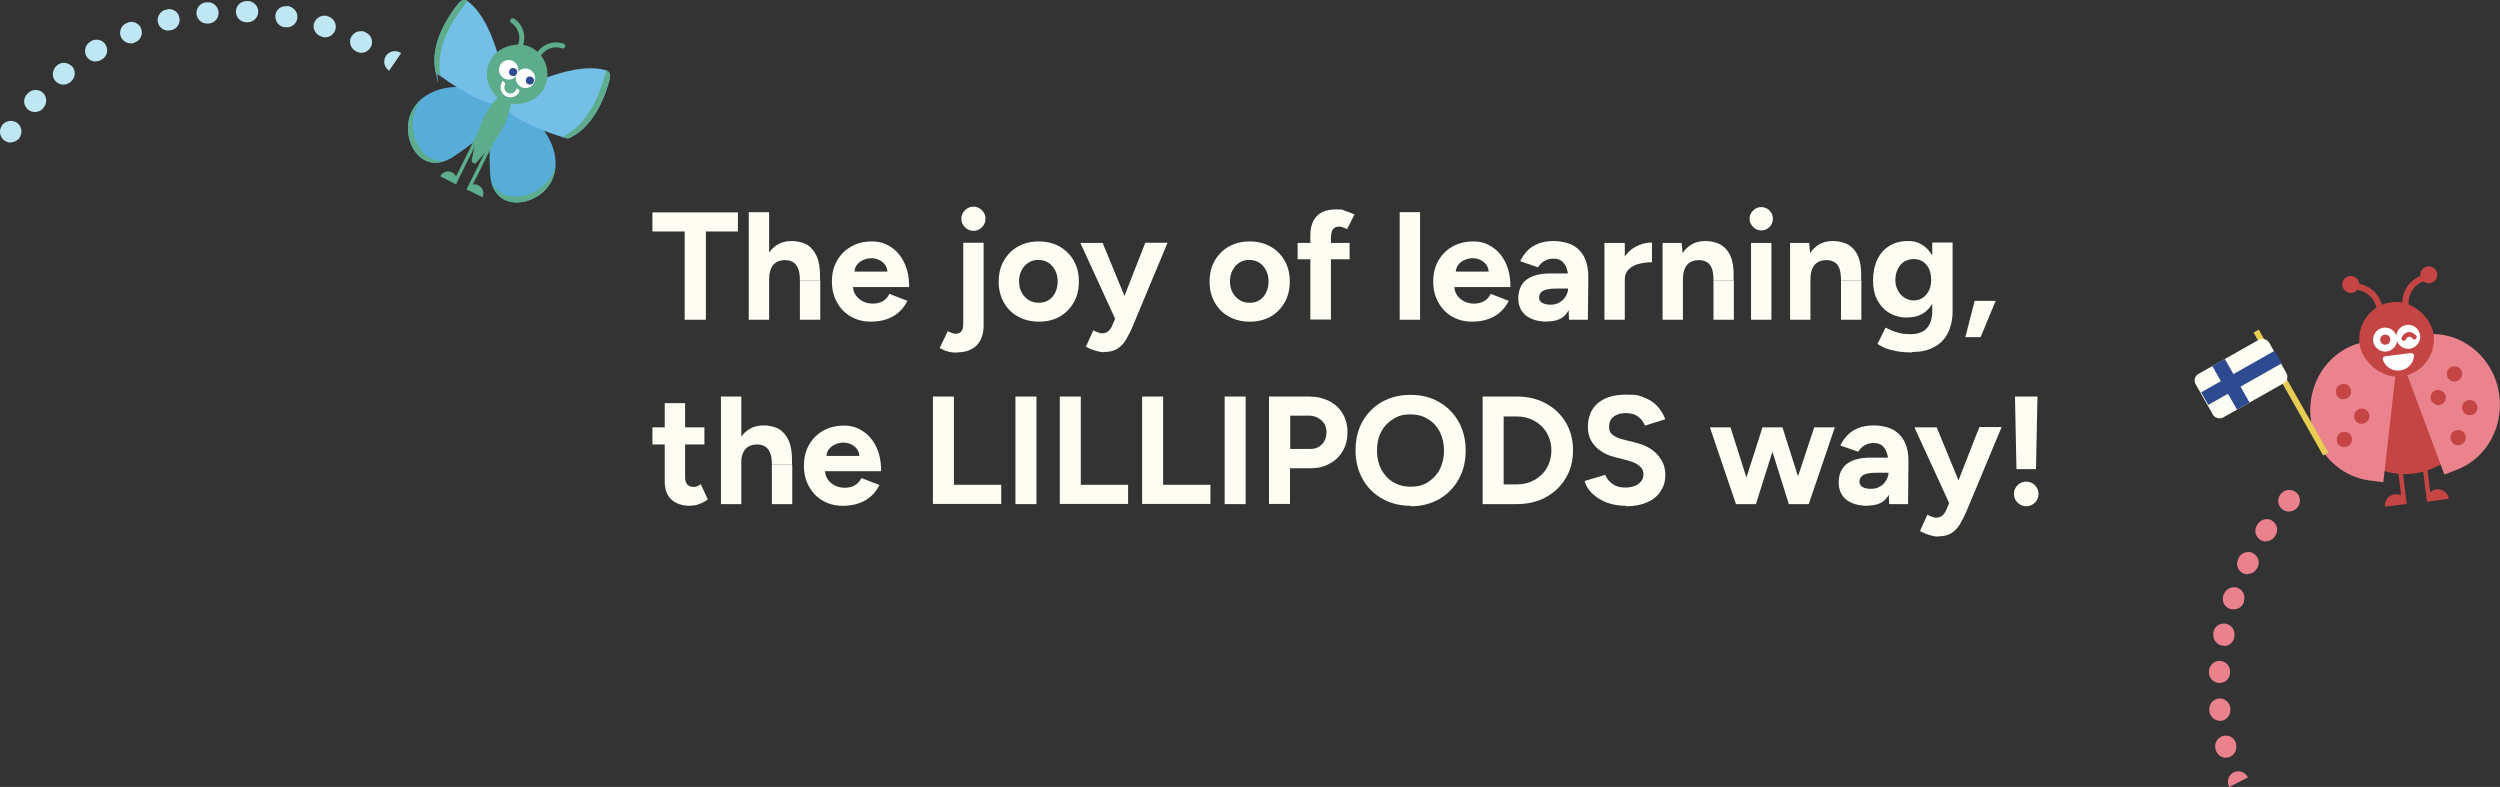 <?xml version="1.0" encoding="UTF-8"?><svg id="uuid-e84481a3-fe73-4bab-b014-cb28ea0e6486" xmlns="http://www.w3.org/2000/svg" viewBox="0 0 1178.3 370.9"><rect x="0" y="0" width="1178.3" height="370.9" fill="#333333" stroke="none"/><g id="uuid-52e05fe9-2293-4400-8881-c13a4db3cb9d"><path d="M322.7,150.7v-41.6h-15.2v-9h40.3v9h-15.1v41.6h-9.9Z" style="fill:#fefdf3;"/><path d="M352.9,150.7v-50.7h9.6v50.7h-9.6ZM377,132.1c0-2.5-.3-4.4-.9-5.7-.6-1.4-1.4-2.3-2.4-2.9-1-.6-2.2-.9-3.5-.9-2.5,0-4.4.7-5.7,2.2-1.3,1.5-2,3.8-2,6.9h-3.2c0-3.9.6-7.1,1.7-9.8,1.1-2.7,2.7-4.7,4.8-6.2,2.1-1.4,4.5-2.1,7.2-2.1s5.3.6,7.3,1.7c2,1.2,3.5,3,4.6,5.4,1.1,2.4,1.6,5.6,1.6,9.4v2h-9.6ZM377,150.7v-18.5h9.6v18.5h-9.6Z" style="fill:#fefdf3;"/><path d="M410.5,151.6c-3.6,0-6.7-.8-9.5-2.4s-4.9-3.8-6.5-6.7c-1.6-2.8-2.4-6.1-2.4-9.8s.8-7,2.4-9.8c1.6-2.8,3.8-5.1,6.7-6.7,2.8-1.6,6.1-2.4,9.7-2.4s6.1.8,8.8,2.5,4.8,4.1,6.4,7.3c1.6,3.2,2.4,7.1,2.4,11.7h-27.4l.9-.9c0,1.8.4,3.3,1.3,4.7.9,1.3,2.1,2.3,3.5,3,1.4.7,3,1,4.6,1s3.6-.4,4.9-1.3c1.3-.8,2.2-1.9,2.9-3.3l8.5,3.3c-1,2-2.3,3.8-3.9,5.2-1.6,1.5-3.5,2.6-5.8,3.4-2.2.8-4.8,1.2-7.6,1.2ZM402.6,128.9l-.9-.9h17.4l-.8.9c0-1.7-.4-3.1-1.2-4.2-.8-1-1.8-1.8-3-2.3-1.2-.5-2.3-.7-3.4-.7s-2.3.2-3.5.7c-1.3.5-2.3,1.2-3.2,2.3-.9,1-1.3,2.4-1.3,4.2Z" style="fill:#fefdf3;"/><path d="M450.8,166.2c-2.8,0-5.4-.7-7.9-2.2l3.8-7.9c.8.4,1.5.7,2.1.9.7.2,1.2.3,1.7.3,2.3,0,3.5-1.5,3.5-4.6v-38.3h9.6v38.9c0,4.1-1.1,7.3-3.3,9.5-2.2,2.2-5.4,3.3-9.5,3.3ZM458.8,108.8c-1.5,0-2.9-.6-4-1.7-1.1-1.1-1.7-2.4-1.7-4s.6-2.9,1.7-4c1.1-1.1,2.4-1.7,4-1.7s2.9.6,4,1.7c1.1,1.1,1.7,2.4,1.7,4s-.6,2.9-1.7,4c-1.1,1.1-2.4,1.7-4,1.7Z" style="fill:#fefdf3;"/><path d="M489.6,151.6c-3.7,0-6.9-.8-9.8-2.4-2.9-1.6-5.1-3.8-6.7-6.7-1.6-2.8-2.4-6.1-2.4-9.8s.8-7,2.4-9.8c1.6-2.8,3.8-5.1,6.7-6.7,2.8-1.6,6.1-2.4,9.8-2.4s7,.8,9.8,2.4c2.8,1.6,5.1,3.8,6.7,6.7,1.6,2.8,2.4,6.1,2.4,9.8s-.8,7-2.4,9.8-3.8,5.1-6.6,6.7c-2.8,1.6-6.1,2.4-9.7,2.4ZM489.6,142.7c1.8,0,3.4-.4,4.7-1.3,1.4-.9,2.4-2.1,3.1-3.6.7-1.5,1.1-3.3,1.1-5.2s-.4-3.7-1.2-5.2c-.8-1.5-1.8-2.7-3.2-3.6-1.4-.9-3-1.3-4.7-1.3s-3.3.4-4.7,1.3c-1.4.9-2.4,2.1-3.2,3.6-.8,1.5-1.2,3.3-1.2,5.2s.4,3.7,1.2,5.2c.8,1.5,1.9,2.7,3.3,3.6,1.4.9,3,1.3,4.8,1.3Z" style="fill:#fefdf3;"/><path d="M525.8,150.7l-16.6-36.2h10.5l12.1,29.4,3.1,6.8h-9.1ZM520.3,166c-1.3,0-2.7-.3-4.3-.8-1.6-.5-3-1.1-4.2-1.8l3.5-7.7c.8.4,1.6.8,2.3,1,.7.3,1.3.4,1.8.4,1,0,1.9-.3,2.7-.8.8-.6,1.4-1.4,1.9-2.4l4.3-10.1,11.5-29.4h10.5l-16.4,39.3c-1,2.4-2.1,4.5-3.2,6.4-1.1,1.9-2.5,3.3-4.1,4.3-1.6,1-3.7,1.5-6.3,1.5Z" style="fill:#fefdf3;"/><path d="M589,151.6c-3.7,0-6.9-.8-9.8-2.4-2.9-1.6-5.1-3.8-6.7-6.7-1.6-2.8-2.4-6.1-2.4-9.8s.8-7,2.4-9.8c1.6-2.8,3.8-5.1,6.7-6.7,2.8-1.6,6.1-2.4,9.8-2.4s7,.8,9.8,2.4c2.8,1.6,5.1,3.8,6.7,6.7,1.6,2.8,2.4,6.1,2.4,9.8s-.8,7-2.4,9.8-3.8,5.1-6.6,6.7-6.1,2.4-9.7,2.4ZM589,142.7c1.8,0,3.4-.4,4.7-1.3,1.4-.9,2.4-2.1,3.1-3.6s1.1-3.3,1.1-5.2-.4-3.7-1.2-5.2c-.8-1.5-1.8-2.7-3.2-3.6-1.4-.9-3-1.3-4.7-1.3s-3.3.4-4.7,1.3c-1.4.9-2.4,2.1-3.2,3.6-.8,1.5-1.2,3.3-1.2,5.2s.4,3.7,1.2,5.2c.8,1.5,1.9,2.7,3.3,3.6,1.4.9,3,1.3,4.8,1.3Z" style="fill:#fefdf3;"/><path d="M611.6,122.2v-7.7h24.5v7.7h-24.5ZM617.6,150.7v-39.8c0-3.9,1-6.9,3-9,2-2.1,5-3.2,9-3.2s2.9.2,4.5.7c1.6.5,3,1.1,4.3,1.7l-3.5,6.9c-.8-.4-1.5-.7-2.1-.9-.6-.2-1.2-.3-1.7-.3-1.3,0-2.3.4-2.9,1.3-.6.9-.9,2.3-.9,4.3v38.2h-9.6Z" style="fill:#fefdf3;"/><path d="M659.7,150.7v-50.7h9.6v50.7h-9.6Z" style="fill:#fefdf3;"/><path d="M693.9,151.6c-3.6,0-6.7-.8-9.5-2.4s-4.9-3.8-6.5-6.7-2.4-6.1-2.4-9.8.8-7,2.4-9.8c1.6-2.8,3.8-5.1,6.7-6.7,2.8-1.6,6.1-2.4,9.7-2.4s6.1.8,8.8,2.5,4.8,4.1,6.4,7.3c1.6,3.2,2.4,7.1,2.4,11.7h-27.4l.9-.9c0,1.8.4,3.3,1.3,4.7.9,1.3,2.1,2.3,3.5,3,1.4.7,3,1,4.6,1s3.6-.4,4.9-1.3c1.3-.8,2.2-1.9,2.9-3.3l8.5,3.3c-1,2-2.3,3.8-3.9,5.2-1.6,1.5-3.5,2.6-5.8,3.4-2.2.8-4.8,1.2-7.6,1.2ZM686,128.9l-.9-.9h17.4l-.8.9c0-1.7-.4-3.1-1.2-4.2-.8-1-1.8-1.8-3-2.3-1.2-.5-2.3-.7-3.4-.7s-2.3.2-3.5.7c-1.3.5-2.3,1.2-3.2,2.3-.9,1-1.3,2.4-1.3,4.2Z" style="fill:#fefdf3;"/><path d="M729.3,151.6c-4.3,0-7.7-1-10.1-2.9-2.4-1.9-3.6-4.7-3.6-8.2s1.3-6.8,3.9-8.7,6.2-2.9,10.9-2.9h9.2v7.1h-5.9c-3.1,0-5.3.4-6.5,1.1-1.2.7-1.8,1.8-1.8,3.1s.5,1.9,1.4,2.5c1,.6,2.3.9,4.1.9s3-.4,4.2-1.1c1.2-.7,2.2-1.7,2.9-2.9.7-1.2,1.1-2.4,1.1-3.7h2.3c0,4.9-.9,8.8-2.8,11.5-1.9,2.8-5,4.1-9.4,4.1ZM739.5,150.7l-.3-7.3v-11c0-2.2-.2-4-.7-5.6-.5-1.5-1.2-2.7-2.2-3.6-1-.8-2.3-1.3-4-1.3s-2.9.3-4.2,1c-1.3.7-2.3,1.7-3.2,3.1l-8.4-2.9c.7-1.5,1.7-3.1,3-4.5,1.3-1.5,3-2.7,5.1-3.6,2.1-.9,4.7-1.4,7.7-1.4s6.7.7,9.2,2.1c2.4,1.4,4.2,3.4,5.4,5.9,1.2,2.5,1.7,5.5,1.7,9l-.2,20.1h-8.9Z" style="fill:#fefdf3;"/><path d="M756.2,150.7v-36.2h9.6v36.2h-9.6ZM762.9,131.6c0-3.9.8-7.1,2.3-9.7,1.5-2.6,3.5-4.5,5.9-5.7,2.4-1.3,4.9-1.9,7.5-1.9v9.3c-2.2,0-4.3.3-6.3.8-2,.5-3.5,1.4-4.7,2.6-1.2,1.2-1.8,2.8-1.8,4.6h-2.8Z" style="fill:#fefdf3;"/><path d="M783.6,150.7v-36.2h9l.6,6.7v29.5h-9.6ZM807.6,132.1c0-2.5-.3-4.4-.8-5.7-.6-1.4-1.3-2.3-2.4-2.9s-2.2-.9-3.5-.9c-2.5,0-4.4.7-5.7,2.2-1.3,1.5-2,3.8-2,6.9h-3.2c0-3.9.6-7.1,1.7-9.8,1.1-2.7,2.7-4.7,4.8-6.2,2.1-1.4,4.5-2.1,7.2-2.1s5.3.6,7.3,1.7c2,1.2,3.6,3,4.6,5.4,1.1,2.4,1.6,5.6,1.5,9.4v2h-9.6ZM807.6,150.7v-18.5h9.6v18.5h-9.6Z" style="fill:#fefdf3;"/><path d="M830.1,108.6c-1.4,0-2.7-.5-3.8-1.6s-1.7-2.4-1.7-3.9.6-2.8,1.7-3.9,2.4-1.6,3.8-1.6,2.8.5,3.9,1.6,1.6,2.4,1.6,3.9-.5,2.8-1.6,3.9-2.4,1.6-3.9,1.6ZM825.3,150.7v-36.2h9.6v36.2h-9.6Z" style="fill:#fefdf3;"/><path d="M843.7,150.7v-36.2h9l.6,6.7v29.5h-9.6ZM867.7,132.1c0-2.5-.3-4.4-.8-5.7-.6-1.4-1.3-2.3-2.4-2.9s-2.2-.9-3.5-.9c-2.5,0-4.4.7-5.7,2.2-1.3,1.5-2,3.8-2,6.9h-3.2c0-3.9.6-7.1,1.7-9.8,1.1-2.7,2.7-4.7,4.8-6.2,2.1-1.4,4.5-2.1,7.2-2.1s5.3.6,7.3,1.7c2,1.2,3.6,3,4.6,5.4,1.1,2.4,1.6,5.6,1.5,9.4v2h-9.6ZM867.7,150.7v-18.5h9.6v18.5h-9.6Z" style="fill:#fefdf3;"/><path d="M899.2,149.7c-3.3,0-6.2-.7-8.7-2.2-2.4-1.4-4.3-3.5-5.7-6.1-1.4-2.6-2-5.7-2-9.3s.7-7,2-9.8c1.4-2.8,3.2-4.9,5.7-6.4,2.4-1.5,5.3-2.3,8.7-2.3s5.4.8,7.5,2.3c2.1,1.5,3.8,3.7,4.9,6.5,1.2,2.8,1.7,6.1,1.7,10s-.6,6.5-1.7,9.1c-1.2,2.6-2.8,4.6-4.9,6-2.1,1.4-4.6,2.1-7.5,2.1ZM901.1,166.1c-2.8,0-5.2-.2-7.3-.6-2.1-.4-3.9-.9-5.4-1.5-1.4-.6-2.6-1.3-3.5-1.9l3.8-7.7c.7.4,1.6.8,2.7,1.3,1.1.5,2.4.9,4,1.3,1.5.4,3.3.5,5.4.5s3.6-.4,5.1-1.1c1.5-.7,2.6-1.9,3.5-3.5.8-1.6,1.3-3.6,1.3-6v-32.6h9.6v32.3c0,4.1-.8,7.5-2.3,10.5-1.5,2.9-3.7,5.1-6.6,6.6-2.8,1.5-6.2,2.2-10.1,2.2ZM902,141.6c1.6,0,3.1-.4,4.3-1.3,1.2-.8,2.2-2,2.9-3.5.7-1.5,1-3.1,1-5s-.4-3.6-1-5.1c-.7-1.4-1.7-2.6-2.9-3.4-1.2-.8-2.7-1.2-4.3-1.2s-3.2.4-4.5,1.2c-1.3.8-2.3,2-3,3.4-.7,1.4-1.1,3.1-1.2,5.1,0,1.9.4,3.6,1.2,5,.7,1.5,1.7,2.6,3.1,3.5,1.3.8,2.8,1.3,4.5,1.3Z" style="fill:#fefdf3;"/><path d="M926.3,158.9l4.4-17.1h9.9l-7.1,17.1h-7.2Z" style="fill:#fefdf3;"/><path d="M307.5,209.5v-8.1h24.5v8.1h-24.5ZM325.5,238.4c-4,0-7-1-9.1-3-2.1-2-3.1-4.8-3.1-8.5v-36.9h9.6v34.8c0,1.5.3,2.7,1,3.5.7.8,1.7,1.2,3,1.2s1-.1,1.6-.3c.6-.2,1.2-.5,1.8-1l3.3,7.2c-1.2.9-2.5,1.6-3.9,2.1-1.4.6-2.8.8-4.2.8Z" style="fill:#fefdf3;"/><path d="M339.8,237.6v-50.7h9.6v50.7h-9.6ZM363.8,219c0-2.5-.3-4.4-.9-5.7-.6-1.4-1.4-2.3-2.4-2.9-1-.6-2.2-.9-3.5-.9-2.5,0-4.4.7-5.7,2.2-1.3,1.5-2,3.8-2,6.9h-3.2c0-3.9.6-7.1,1.7-9.8,1.1-2.7,2.7-4.7,4.8-6.2,2.1-1.4,4.5-2.1,7.2-2.1s5.3.6,7.3,1.7c2,1.2,3.5,3,4.6,5.4,1.1,2.4,1.6,5.6,1.6,9.4v2h-9.6ZM363.8,237.6v-18.5h9.6v18.5h-9.6Z" style="fill:#fefdf3;"/><path d="M397.3,238.4c-3.6,0-6.7-.8-9.5-2.4s-4.9-3.8-6.5-6.7c-1.6-2.8-2.4-6.1-2.4-9.8s.8-7,2.4-9.8c1.6-2.8,3.8-5.1,6.7-6.7,2.8-1.6,6.1-2.4,9.7-2.4s6.1.8,8.8,2.5,4.8,4.1,6.4,7.3c1.6,3.2,2.4,7.1,2.4,11.7h-27.4l.9-.9c0,1.8.4,3.3,1.3,4.7.9,1.3,2.1,2.3,3.5,3,1.4.7,3,1,4.6,1s3.6-.4,4.9-1.3c1.3-.8,2.2-1.9,2.9-3.3l8.5,3.3c-1,2-2.3,3.8-3.9,5.2-1.6,1.5-3.5,2.6-5.8,3.4-2.2.8-4.8,1.2-7.6,1.2ZM389.4,215.8l-.9-.9h17.4l-.8.9c0-1.7-.4-3.1-1.2-4.2-.8-1-1.8-1.8-3-2.3-1.2-.5-2.3-.7-3.4-.7s-2.3.2-3.5.7c-1.3.5-2.3,1.2-3.2,2.3-.9,1-1.3,2.4-1.3,4.2Z" style="fill:#fefdf3;"/><path d="M439.7,237.6v-50.7h9.9v41.6h22.3v9h-32.2Z" style="fill:#fefdf3;"/><path d="M478.6,237.6v-50.7h9.9v50.7h-9.9Z" style="fill:#fefdf3;"/><path d="M499.5,237.6v-50.7h9.9v41.6h22.3v9h-32.2Z" style="fill:#fefdf3;"/><path d="M538.3,237.6v-50.7h9.9v41.6h22.3v9h-32.2Z" style="fill:#fefdf3;"/><path d="M577.2,237.6v-50.7h9.9v50.7h-9.9Z" style="fill:#fefdf3;"/><path d="M598.1,237.6v-50.7h18.8c3.6,0,6.7.7,9.5,2.1,2.8,1.4,4.9,3.4,6.4,5.9,1.5,2.5,2.3,5.5,2.3,8.8s-.7,6.2-2.2,8.8c-1.5,2.6-3.5,4.6-6.2,6-2.6,1.5-5.6,2.2-9,2.2h-9.7v16.8h-9.9ZM608.1,211.6h9.5c2.2,0,4-.7,5.5-2.2,1.4-1.5,2.1-3.4,2.1-5.7s-.8-4.2-2.4-5.6c-1.6-1.4-3.6-2.2-6-2.2h-8.7v15.7Z" style="fill:#fefdf3;"/><path d="M665,238.4c-5.1,0-9.6-1.1-13.6-3.4-3.9-2.2-7-5.3-9.2-9.3-2.2-3.9-3.3-8.4-3.3-13.5s1.1-9.7,3.3-13.6c2.2-3.9,5.3-7,9.2-9.2,3.9-2.2,8.4-3.3,13.4-3.3s9.6,1.1,13.5,3.4c3.9,2.2,6.9,5.3,9.2,9.3,2.2,3.9,3.3,8.5,3.3,13.6s-1.1,9.6-3.3,13.5c-2.2,3.9-5.2,7-9.1,9.3-3.9,2.2-8.3,3.4-13.4,3.4ZM665,229.4c3.1,0,5.8-.7,8.1-2.2,2.3-1.5,4.2-3.5,5.5-6,1.3-2.6,2-5.5,2-8.8s-.7-6.3-2-8.9c-1.4-2.6-3.2-4.6-5.6-6-2.4-1.5-5.1-2.2-8.3-2.2s-5.8.7-8.1,2.2c-2.4,1.5-4.3,3.5-5.6,6-1.4,2.6-2,5.5-2,8.9s.7,6.3,2,8.8c1.4,2.6,3.2,4.6,5.6,6,2.4,1.5,5.2,2.2,8.3,2.2Z" style="fill:#fefdf3;"/><path d="M698.8,237.6v-50.7h16.2c5.2,0,9.7,1.1,13.7,3.3,4,2.2,7.1,5.2,9.3,8.9s3.4,8.2,3.4,13.1-1.1,9.3-3.4,13.1c-2.2,3.8-5.4,6.8-9.3,9-4,2.2-8.6,3.3-13.7,3.3h-16.2ZM708.7,228.3h6.3c2.3,0,4.5-.4,6.4-1.2,2-.8,3.7-2,5.2-3.4,1.5-1.4,2.6-3.1,3.4-5.1.8-2,1.2-4.1,1.2-6.3s-.4-4.4-1.2-6.3c-.8-2-2-3.7-3.4-5.1-1.5-1.4-3.2-2.6-5.2-3.4-2-.8-4.1-1.2-6.4-1.2h-6.3v32.1Z" style="fill:#fefdf3;"/><path d="M766.5,238.4c-2.6,0-4.9-.3-7.2-.9s-4.2-1.5-5.9-2.6c-1.7-1.1-3.2-2.4-4.3-3.8-1.1-1.4-1.9-2.9-2.2-4.4l9.7-2.9c.6,1.6,1.7,3.1,3.3,4.2,1.6,1.2,3.6,1.8,6,1.8,2.6,0,4.6-.5,6.3-1.7,1.6-1.2,2.4-2.7,2.4-4.5s-.6-2.9-1.9-4c-1.3-1.1-3-1.9-5.2-2.5l-6.6-1.7c-2.5-.6-4.6-1.6-6.5-2.9-1.9-1.3-3.4-2.9-4.4-4.7-1.1-1.9-1.6-4.1-1.6-6.6,0-4.8,1.6-8.5,4.7-11.2,3.2-2.7,7.6-4,13.4-4s6.1.5,8.5,1.4,4.5,2.3,6.1,4c1.6,1.7,2.9,3.8,3.8,6.2l-9.6,3c-.6-1.6-1.6-3-3.2-4.2-1.5-1.2-3.5-1.7-5.9-1.7s-4.3.6-5.7,1.7c-1.4,1.1-2.1,2.7-2.1,4.7s.5,2.8,1.6,3.8c1.1.9,2.6,1.6,4.5,2.1l6.7,1.7c4.3,1.1,7.7,3,10.1,5.7,2.4,2.8,3.6,5.8,3.6,9.2s-.7,5.6-2.2,7.9c-1.4,2.2-3.5,4-6.3,5.2-2.8,1.3-6.1,1.9-10,1.9Z" style="fill:#fefdf3;"/><path d="M818.2,237.6l-12.3-36.2h9.7l11.5,36.2h-8.9ZM819.1,237.6l11.6-36.2h8.3l-11.4,36.2h-8.5ZM843.1,237.6l-11.3-36.2h8.3l11.5,36.2h-8.5ZM843.1,237.6l12-36.2h9.7l-12.3,36.2h-9.4Z" style="fill:#fefdf3;"/><path d="M880.3,238.4c-4.3,0-7.7-1-10.1-2.9-2.4-1.9-3.6-4.7-3.6-8.2s1.3-6.8,3.9-8.7,6.2-2.9,10.9-2.9h9.2v7.1h-5.9c-3.1,0-5.3.4-6.5,1.1-1.2.7-1.8,1.8-1.8,3.1s.5,1.9,1.4,2.5c1,.6,2.3.9,4.1.9s3-.4,4.2-1.1c1.2-.7,2.2-1.7,2.9-2.9.7-1.2,1.1-2.4,1.1-3.7h2.3c0,4.9-.9,8.8-2.8,11.5-1.9,2.8-5,4.1-9.4,4.1ZM890.4,237.6l-.3-7.3v-11c0-2.2-.2-4-.7-5.6-.5-1.5-1.2-2.7-2.2-3.6-1-.8-2.3-1.3-4-1.3s-2.9.3-4.2,1c-1.3.7-2.3,1.7-3.2,3.1l-8.4-2.9c.7-1.5,1.7-3.1,3-4.5,1.3-1.5,3-2.7,5.1-3.6,2.1-.9,4.7-1.4,7.7-1.4s6.7.7,9.2,2.1c2.4,1.4,4.2,3.4,5.4,5.9,1.2,2.5,1.7,5.5,1.7,9l-.2,20.1h-8.9Z" style="fill:#fefdf3;"/><path d="M918.9,237.6l-16.6-36.2h10.5l12.1,29.4,3.1,6.8h-9.1ZM913.4,252.9c-1.3,0-2.7-.3-4.3-.8-1.6-.5-3-1.1-4.2-1.8l3.5-7.7c.8.4,1.6.8,2.3,1,.7.3,1.3.4,1.8.4,1,0,1.9-.3,2.7-.8.8-.6,1.4-1.4,1.9-2.4l4.3-10.1,11.5-29.4h10.5l-16.4,39.3c-1,2.4-2.1,4.5-3.2,6.4-1.1,1.9-2.5,3.3-4.1,4.3-1.6,1-3.7,1.5-6.3,1.5Z" style="fill:#fefdf3;"/><path d="M955,238.6c-1.6,0-3-.6-4.1-1.7s-1.7-2.5-1.7-4.1.6-3,1.7-4.1c1.1-1.1,2.5-1.7,4.1-1.7s3,.6,4.1,1.7c1.1,1.1,1.7,2.5,1.7,4.1s-.6,3-1.7,4.1-2.5,1.7-4.1,1.7ZM950.4,221.1l-.7-34.2h10.6l-.7,34.2h-9.3Z" style="fill:#fefdf3;"/><path d="M1144.9,236.3c.6,0,1-.6.9-1.2l-4.1-33.6c0-.6-.6-1-1.2-.9s-1,.6-.9,1.2l4.1,33.6c0,.6.6,1,1.2.9Z" style="fill:#c54444;"/><path d="M1148.4,230.6c2.8-.3,5.4,1.7,5.8,4.5l-10.3,1.3c-.3-2.9,1.7-5.4,4.5-5.8Z" style="fill:#c54444;"/><path d="M1133.3,237.7c-.6,0-1.1-.3-1.2-.9l-4.1-33.6c0-.6.3-1.1.9-1.2s1.1.3,1.2.9l4.1,33.6c0,.6-.3,1.1-.9,1.2Z" style="fill:#c54444;"/><path d="M1128.6,233c-2.8.3-4.9,2.9-4.5,5.8l10.3-1.3c-.3-2.9-2.9-4.9-5.8-4.5Z" style="fill:#c54444;"/><ellipse cx="1133.5" cy="190.8" rx="33.2" ry="33.3" transform="translate(-14.8 138.9) rotate(-7)" style="fill:#c54444;"/><path d="M1129.1,162.1l6.3-2.5c16.1-6.5,34.3,2.1,40.7,19.1h0c6.3,17-1.6,36.1-17.7,42.5l-6.3,2.5-23-61.7Z" style="fill:#ea838d;"/><path d="M1130.8,161.9l-6.8-.9c-17.2-2.4-32.8,10.3-34.9,28.4h0c-2.1,18.1,10.2,34.6,27.4,37l6.8.9,7.4-65.4Z" style="fill:#ea838d;"/><path d="M1163.6,188.6c-2,.2-3.4,2-3.1,4h0c.2,2,2,3.4,4,3.1s3.4-2,3.1-4h0c-.2-2-2-3.4-4-3.1Z" style="fill:#c54444;"/><path d="M1158.1,202.7c-2,.2-3.4,2-3.1,4h0c.2,2,2,3.4,4,3.1s3.4-2,3.1-4h0c-.2-2-2-3.4-4-3.1Z" style="fill:#c54444;"/><rect x="1145.5" y="184.5" width="7.2" height="7.2" rx="3.6" ry="3.6" transform="translate(-14.3 140.7) rotate(-7)" style="fill:#c54444;"/><path d="M1156.4,172.7c-2,.2-3.4,2-3.1,4h0c.2,2,2,3.4,4,3.1s3.4-2,3.1-4h0c-.2-2-2-3.4-4-3.1Z" style="fill:#c54444;"/><path d="M1112.7,192.6c-2,.2-3.4,2-3.1,4h0c.2,2,2,3.4,4,3.1s3.4-2,3.1-4h0c-.2-2-2-3.4-4-3.1Z" style="fill:#c54444;"/><path d="M1104.5,203.6c-2,.2-3.4,2-3.1,4h0c.2,2,2,3.4,4,3.1s3.4-2,3.1-4h0c-.2-2-2-3.4-4-3.1Z" style="fill:#c54444;"/><path d="M1104.1,181c-2,.2-3.4,2-3.1,4h0c.2,2,2,3.4,4,3.1s3.4-2,3.1-4h0c-.2-2-2-3.4-4-3.1Z" style="fill:#c54444;"/><rect x="1111.9" y="142.9" width="35.2" height="35.3" rx="17.6" ry="17.6" transform="translate(-11.1 138.2) rotate(-7)" style="fill:#c54444;"/><path d="M1135.3,144.6l-2.9.4v-.6c-.9-6.9,3.6-13.3,10.2-14.9.8-.2,1.7.4,1.8,1.2h0c0,.8-.4,1.5-1.1,1.6-5.2,1.3-8.7,6.3-8,11.7v.6Z" style="fill:#c54444;"/><path d="M1123.1,146.1l-2.9.4v-.6c-.7-5.4-5.4-9.4-10.7-9.4-.7,0-1.4-.5-1.5-1.3h0c-.1-.9.6-1.7,1.4-1.7,6.8,0,12.7,5.1,13.6,12v.6Z" style="fill:#c54444;"/><ellipse cx="1144.7" cy="130.2" rx="4" ry="4" transform="translate(-7.3 139.8) rotate(-7)" style="fill:#c54444;"/><ellipse cx="1108" cy="134.7" rx="4" ry="4" transform="translate(-8.2 135.4) rotate(-7)" style="fill:#c54444;"/><path d="M1123.8,154.4c-3.1.2-5.5,2.9-5.3,6,.2,3.1,2.9,5.5,6,5.3s5.5-2.9,5.3-6c-.2-3.1-2.9-5.5-6-5.3Z" style="fill:#fff;"/><path d="M1134.7,153.1c-3.1.2-5.5,2.9-5.3,6,.2,3.1,2.9,5.5,6,5.3s5.5-2.9,5.3-6c-.2-3.1-2.9-5.5-6-5.3Z" style="fill:#fff;"/><path d="M1124.3,157.7c-1.3,0-2.4.9-2.5,2.3,0,1.3.9,2.4,2.3,2.5,1.3,0,2.4-.9,2.5-2.3s-.9-2.4-2.3-2.5Z" style="fill:#c54444;"/><path d="M1138.1,160c-.3,0-.7,0-.9-.4-.2-.3-1.1-1-1.9-.9h0c-.6,0-1.1.8-1.4,1.4-.3.5-.9.7-1.5.4-.5-.3-.7-.9-.4-1.5.8-1.5,1.8-2.3,3.1-2.5s0,0,0,0c2-.2,3.5,1.5,3.7,1.7.4.4.3,1.1-.1,1.5-.2.1-.4.2-.6.3Z" style="fill:#c54444;"/><path d="M1131.2,174.6h0c3.6-.4,6.3-3.4,6.6-6.8,0-.8-.6-1.5-1.5-1.4l-12.1,1.5c-.8.1-1.4.9-1.1,1.7,1.1,3.3,4.5,5.5,8.1,5Z" style="fill:#fff;"/><rect x="1078.6" y="152.3" width="2.8" height="66.6" transform="translate(48.4 555.3) rotate(-29.5)" style="fill:#e8cd54;"/><rect x="1036.2" y="166.4" width="39.8" height="23.6" rx="3.5" ry="3.5" transform="translate(49.3 543.4) rotate(-29.5)" style="fill:#fefdf3;"/><rect x="1048" y="169.1" width="6.8" height="23.6" transform="translate(47.3 541.4) rotate(-29.5)" style="fill:#2e4b91;"/><rect x="1052.7" y="158.3" width="6.8" height="39.8" transform="translate(1421.4 1185) rotate(-119.5)" style="fill:#2e4b91;"/><path d="M5,67.2c-1,0-1.9-.3-2.8-.9-2.3-1.5-2.9-4.7-1.4-6.9v-.2c1.7-2.3,4.8-2.9,7.1-1.4s2.9,4.6,1.4,6.9v.2c-1.1,1.4-2.7,2.2-4.3,2.2Z" style="fill:#bfe6f3;"/><path d="M16.4,52.8c-1.2,0-2.5-.5-3.4-1.3-2-1.9-2.2-5-.3-7.1.1-.1.2-.2.4-.4.9-1,2.3-1.6,3.7-1.6s2.5.5,3.4,1.3c2,1.9,2.1,5,.3,7.1l-.3.4c-.9,1-2.3,1.6-3.7,1.6ZM29.9,39.9h0c-1.5,0-2.9-.7-3.9-1.8-.7-.9-1.1-2-1.1-3.2s.6-2.9,1.8-3.9c0,0,0,0,0,0h0s0,0,0,0c.1,0,.2-.2.3-.3.9-.7,2-1.1,3.2-1.1s2.9.7,3.9,1.8c.9,1,1.2,2.3,1.1,3.7-.1,1.3-.8,2.5-1.8,3.4-.1.1-.2.2-.4.3t0,0c-.9.7-2,1.1-3.2,1.1ZM45.1,29c-1.8,0-3.4-.9-4.3-2.4-.5-.8-.7-1.7-.7-2.6,0-1.8.9-3.4,2.4-4.3h0c.1-.1.2-.2.4-.3.8-.5,1.7-.7,2.6-.7,1.8,0,3.4.9,4.3,2.4,1.4,2.4.7,5.4-1.7,6.9h-.2c0,.2-.1.2-.2.2-.8.5-1.7.7-2.6.7ZM170.4,24.9c-.8,0-1.5-.2-2.2-.5-.1,0-.3-.1-.4-.2-1.7-.9-2.8-2.6-2.8-4.5s.2-1.5.5-2.2c.9-1.7,2.6-2.8,4.5-2.8s1.5.2,2.2.5h.1c.1.1.2.2.3.2,1.2.6,2.1,1.6,2.5,2.9.4,1.3.3,2.6-.3,3.8-.9,1.7-2.6,2.8-4.5,2.8ZM61.6,20.4h0c-2,0-3.8-1.2-4.6-3-.3-.6-.4-1.3-.4-1.9,0-2,1.2-3.8,3-4.6,0,0,.2,0,.2-.1h.2c.6-.4,1.3-.5,1.9-.5,2,0,3.8,1.2,4.6,3.1.5,1.2.5,2.6,0,3.8-.5,1.2-1.4,2.2-2.7,2.7h-.2c0,.1-.2.1-.2.2h0c-.6.3-1.3.4-2,.4ZM153.3,17.6h0c-.6,0-1.1-.1-1.6-.3h-.1c-.1,0-.2-.1-.4-.2-2-.7-3.4-2.6-3.4-4.7,0-.5,0-1.1.3-1.6.7-2,2.6-3.4,4.7-3.4s1.1,0,1.6.3c0,0,.2,0,.3.1h.2c2.6,1,4,3.8,3.1,6.4-.7,2-2.6,3.4-4.7,3.4ZM79.3,14.4h0c-2.3,0-4.3-1.5-4.8-3.7-.1-.4-.2-.8-.2-1.2,0-2.3,1.5-4.3,3.7-4.9h.5c.4-.2.8-.3,1.2-.3,2.3,0,4.3,1.5,4.8,3.8.7,2.7-.9,5.4-3.6,6.1,0,0-.2,0-.2,0,0,0-.2,0-.2,0h0c-.4.1-.8.2-1.2.2ZM135.3,12.8h0s0,0,0,0h0c-.3,0-.6,0-1,0,0,0-.2,0-.3,0,0,0-.1,0-.2,0t0,0c-2.3-.5-4-2.5-4-4.9s0-.6,0-1c.5-2.4,2.5-4,4.9-4s.6,0,.9,0h.5c1.3.4,2.4,1.1,3.2,2.2.8,1.1,1,2.4.8,3.8-.5,2.3-2.5,4-4.9,4ZM97.6,11.1c-2.6,0-4.7-1.9-5-4.5,0-.2,0-.3,0-.5,0-2.6,1.9-4.7,4.4-5h0s0,0,.1,0c.1,0,.2,0,.4,0h0c2.8-.3,5.2,1.7,5.5,4.5.3,2.8-1.7,5.2-4.5,5.5-.1,0-.3,0-.4,0h0s0,0,0,0c-.2,0-.4,0-.5,0ZM116.7,10.5h0c0,0-.2,0-.2,0h-.5c-2.7-.1-4.8-2.3-4.8-5,0,0,0-.1,0-.2.1-2.8,2.5-4.9,5.2-4.8h.5c1.3,0,2.6.7,3.5,1.6.9,1,1.4,2.3,1.3,3.6-.1,2.7-2.3,4.8-5,4.8Z" style="fill:#bfe6f3;"/><path d="M183.4,33.4l-.2-.2c-2.2-1.6-2.8-4.7-1.2-7,1.6-2.2,4.7-2.8,7-1.2h.1c0,.1-5.7,8.3-5.7,8.3Z" style="fill:#bfe6f3;"/><path d="M1050.6,370.9l4.5-2.2-4.5,2.2v-.2c-1.3-2.5-.2-5.5,2.2-6.7,2.5-1.2,5.5-.1,6.7,2.4h0c0,.1-9,4.6-9,4.6Z" style="fill:#ea828d;"/><path d="M1049.2,357.2c-2.3,0-4.3-1.6-4.9-3.8h0c0-.2,0-.4-.1-.5-.7-2.7,1-5.4,3.7-6.1.4,0,.8-.1,1.2-.1,2.3,0,4.3,1.6,4.8,3.8h0c0,.2,0,.3,0,.4.3,1.3.1,2.6-.6,3.8-.7,1.1-1.8,2-3.1,2.3-.4,0-.8.1-1.2.1ZM1046.3,339.7c-2.6,0-4.8-2-5-4.6v-.5c-.1-1.3.3-2.6,1.1-3.6.9-1,2.1-1.6,3.4-1.8,2.7-.2,5.2,1.9,5.4,4.6,0,.1,0,.3,0,.5,0,.1,0,.3,0,.5,0,2.6-2,4.7-4.6,5-.1,0-.3,0-.4,0ZM1046.1,321.9h-.3c-2.6-.2-4.7-2.3-4.7-5,0-.1,0-.2,0-.3,0,0,0-.2,0-.2,0,0,0-.2,0-.2.2-2.7,2.6-4.9,5.3-4.7,2.8.2,4.8,2.5,4.7,5.3,0,.1,0,.3,0,.4h0c-.2,2.7-2.3,4.7-5,4.7ZM1048.3,304.3c-.3,0-.6,0-1,0-2.4-.5-4.1-2.5-4.1-4.9s0-.6,0-1c0-.2,0-.3,0-.5.5-2.4,2.5-4,4.9-4s.6,0,1,.1c1.3.2,2.4,1,3.2,2.1.8,1.1,1,2.4.8,3.8h0c0,.2,0,.3,0,.5-.5,2.4-2.5,4.1-4.9,4.1ZM1052.7,287.2c-.5,0-1,0-1.6-.2-2.1-.7-3.5-2.6-3.4-4.8,0-.5,0-1,.2-1.5l.2-.5c.7-2,2.6-3.4,4.7-3.4s1.1,0,1.6.2c1.3.4,2.3,1.3,2.9,2.5s.7,2.5.3,3.8c0,0,0,.2,0,.3v.2c0,0,0,0,0,0-.7,2.1-2.6,3.4-4.8,3.4ZM1059.4,270.7h0c-.8,0-1.5-.2-2.2-.5-1.7-.8-2.8-2.6-2.8-4.5,0-.8.2-1.5.5-2.2h0c0-.2,0-.4.2-.5.8-1.7,2.6-2.8,4.5-2.8s1.5.2,2.2.5c1.2.6,2.1,1.6,2.5,2.8.4,1.3.4,2.6-.2,3.8,0,.1-.1.2-.2.3h0c-.8,1.8-2.6,2.9-4.5,2.9ZM1068,255.2c-1,0-1.9-.3-2.7-.8-1.4-.9-2.3-2.5-2.3-4.2,0-1,.3-1.9.8-2.8,0-.1.2-.3.3-.4.9-1.4,2.5-2.3,4.2-2.3s1.9.3,2.7.8c2.3,1.5,3,4.6,1.4,6.9l-.2.4c-.9,1.4-2.5,2.3-4.2,2.3Z" style="fill:#ea828d;"/><path d="M1078.8,241.1c-1.2,0-2.4-.4-3.4-1.3-2-1.9-2.2-5-.3-7.1l.2-.2c1.9-2,5-2.2,7.1-.3,2,1.9,2.2,5,.3,7.1l-.2.2c-1,1.1-2.3,1.6-3.7,1.6Z" style="fill:#ea828d;"/><path d="M254.4,27.3l-2.1-1,.2-.4c2.5-4.9,8.2-7.1,13.2-5.3.6.2.9,1,.6,1.6h0c-.3.6-.9.8-1.4.6-3.9-1.4-8.4.3-10.3,4.2l-.2.4Z" style="fill:#5dac8c;"/><path d="M245.8,23l-2.1-1,.2-.4c1.9-3.8.6-8.5-2.9-10.8-.5-.3-.7-1-.4-1.5h0c.3-.7,1.1-.9,1.7-.5,4.5,2.9,6.1,8.9,3.7,13.8l-.2.4Z" style="fill:#5dac8c;"/><path d="M216.8,41s-15.6-1.2-22.4,10.9c-6.8,12.1,3.4,32.7,19.7,21.7,16.3-11,18.6-15.6,18.6-15.6l4.8-9.7-20.8-7.2Z" style="fill:#57add8;"/><path d="M196.8,49.5c.6-1.1,1.3-2.1,2-3-1.7,1.4-3.2,3.2-4.4,5.4-6.2,11.1,1.9,29.3,15.8,23.8-12.7,2-19.5-15.3-13.4-26.1Z" style="fill:#5dac8c;"/><path d="M238.9,45.6s-3.9-34.5-18.7-45.2c-1.1-.8-2.9-.3-4.1,1.2-4.3,5.3-13.5,18.5-10.9,31.6s.5,1.3,1,1.6c3.8,2.9,22.3,16.4,31.1,14.1l1.7-3.4Z" style="fill:#74bfe6;"/><path d="M219.1,1.9c.4-.5.9-.9,1.4-1.2-.1,0-.2-.2-.3-.3-1.1-.8-2.9-.3-4.1,1.2-4.3,5.3-13.5,18.5-10.9,31.6.1.7.5,1.3,1,1.6.4.3.8.6,1.4,1.1,0,0,0-.2,0-.2-2.8-14,7.1-28.1,11.7-33.8Z" style="fill:#5dac8c;"/><path d="M255.4,60.3s10.4,11.7,4.8,24.4c-5.6,12.7-28.2,16.9-29.2-2.8-1-19.6,1.3-24.2,1.3-24.2l4.8-9.7,18.3,12.3Z" style="fill:#57add8;"/><path d="M260.7,81.3c.5-1.2.9-2.3,1.2-3.4-.1,2.2-.6,4.5-1.6,6.8-5.1,11.6-24.5,16.1-28.5,1.6,6.1,11.3,23.9,6.4,28.9-5Z" style="fill:#5dac8c;"/><path d="M238.5,45.4s29.9-17.6,47.4-12.2c1.3.4,2,2.1,1.5,4-1.7,6.7-6.7,21.9-18.7,27.7-.6.3-1.3.4-1.9.2-4.6-1.3-26.5-8-29.9-16.5l1.7-3.4Z" style="fill:#74bfe6;"/><path d="M285.3,34.9c.2-.7.2-1.3.1-1.8.1,0,.3,0,.4.1,1.3.4,2,2.1,1.5,4-1.7,6.7-6.7,21.9-18.7,27.7-.6.3-1.3.4-1.9.2-.4-.1-1-.3-1.7-.5,0,0,.2,0,.2-.1,12.9-6.2,18.2-22.5,20-29.6Z" style="fill:#5dac8c;"/><path d="M241.7,41.8l-1.9-.9-3.2,3c-6.1,5.7-10.3,13.1-12.1,21.3l-2.2,10.2c-.1.6.2,1.2.7,1.5h0c.6.3,1.2.1,1.6-.3l6.8-7.9c5.5-6.3,8.9-14.1,9.7-22.4l.5-4.3Z" style="fill:#5dac8c;"/><rect x="229.6" y="20.8" width="28.5" height="28.5" rx="14.2" ry="14.2" transform="translate(103.6 237.6) rotate(-63.5)" style="fill:#5dac8c;"/><path d="M242,28.9c-2.2-1.3-5-.5-6.2,1.7-1.3,2.2-.5,5,1.7,6.3s5,.5,6.2-1.7c1.3-2.2.5-5-1.7-6.3Z" style="fill:#fff;"/><path d="M249.9,32.9c-2.2-1.3-5-.5-6.2,1.7-1.3,2.2-.5,5,1.7,6.3s5,.5,6.2-1.7c1.3-2.2.5-5-1.7-6.3Z" style="fill:#fff;"/><path d="M250.9,36.4c-.9-.6-2.1-.5-2.7.4-.6.9-.5,2.1.4,2.7.9.6,2.1.5,2.7-.4s.5-2.1-.4-2.7Z" style="fill:#2e4b91;"/><path d="M243,32.4c-.9-.6-2.1-.5-2.7.4s-.5,2.1.4,2.7c.9.6,2.1.5,2.7-.4s.5-2.1-.4-2.7Z" style="fill:#2e4b91;"/><path d="M220.6,89.7c.4.2.9,0,1.1-.4l12.2-24.5c.2-.4,0-.9-.4-1.1s-.9,0-1.1.4l-12.2,24.5c-.2.4,0,.9.4,1.1Z" style="fill:#5dac8c;"/><path d="M225.5,87.4c2.1,1,2.9,3.6,1.9,5.6l-7.5-3.8c1-2.1,3.6-2.9,5.6-1.9Z" style="fill:#5dac8c;"/><path d="M214.2,86.5c-.4-.2-.6-.7-.4-1.1l12.2-24.5c.2-.4.7-.6,1.1-.4s.6.7.4,1.1l-12.2,24.5c-.2.4-.7.6-1.1.4Z" style="fill:#5dac8c;"/><path d="M213.1,81.2c-2.1-1-4.6-.2-5.6,1.9l7.5,3.8c1-2.1.2-4.6-1.9-5.6Z" style="fill:#5dac8c;"/><path d="M238.5,45.4c-2.3-1.1-3.2-3.9-2.1-6.2s.7-.6,1.2-.4.6.7.4,1.2c-.7,1.4-.1,3.1,1.3,3.8s3.1.1,3.8-1.3.7-.6,1.2-.4.6.7.4,1.2c-1.1,2.3-3.9,3.2-6.2,2.1Z" style="fill:#fff;"/></g></svg>